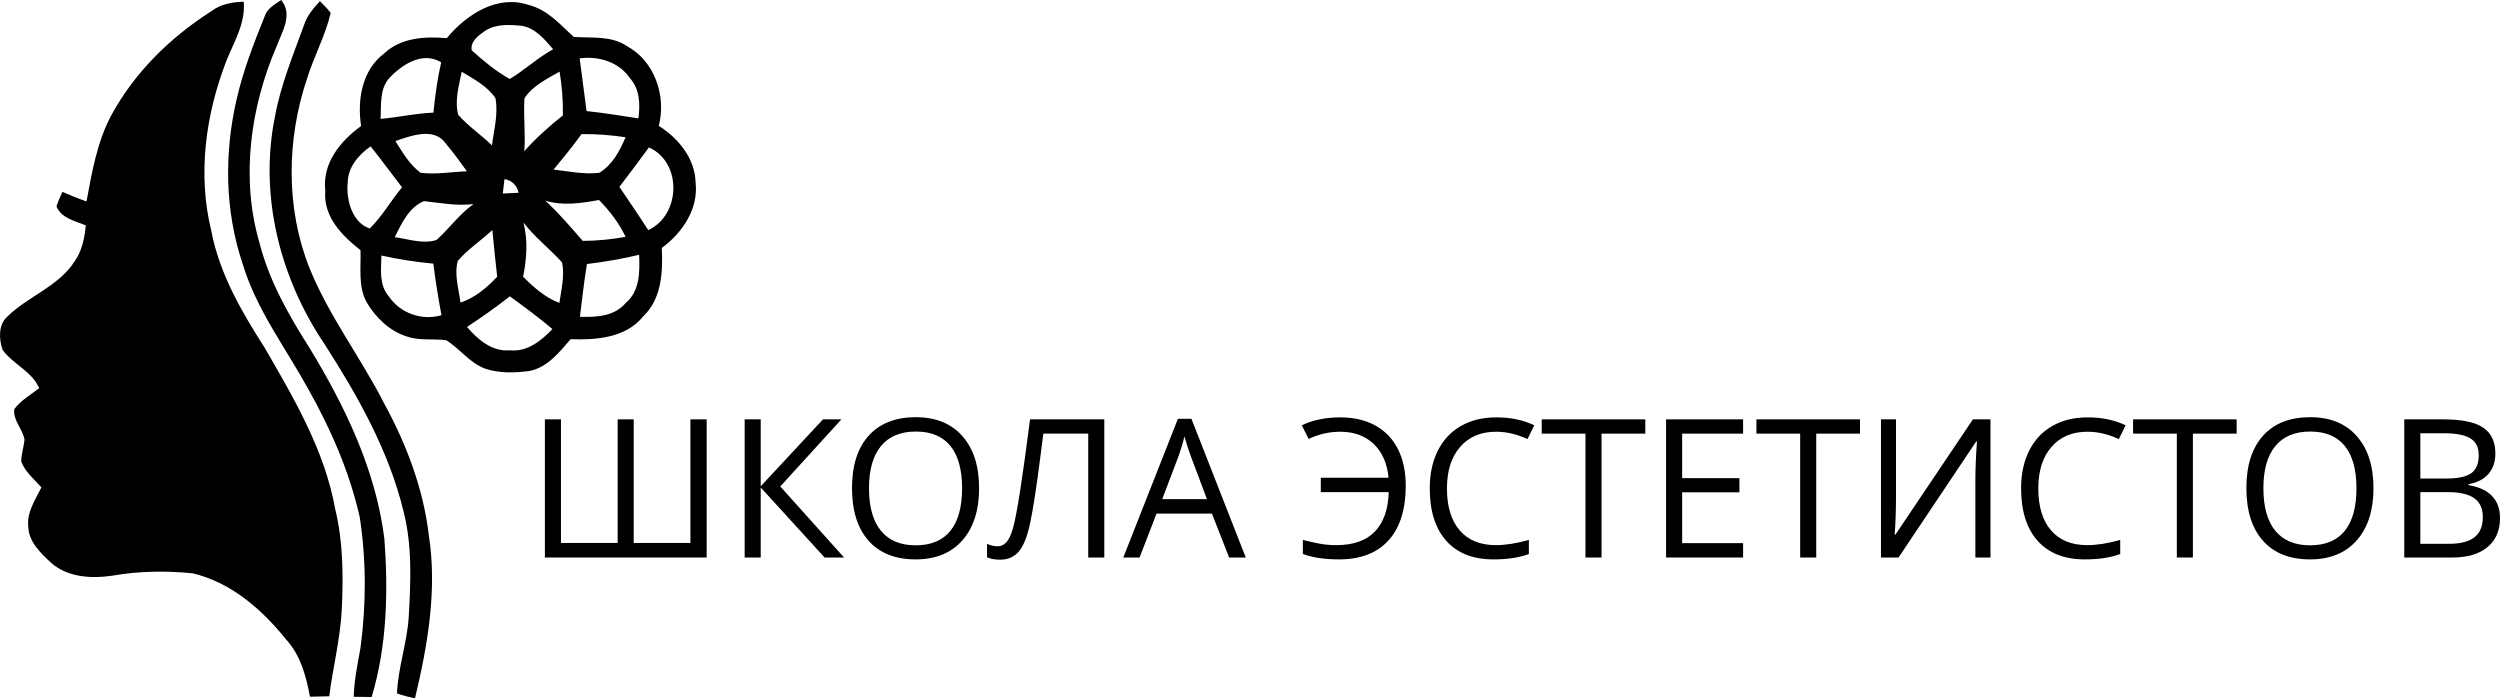 <?xml version="1.0" encoding="UTF-8" standalone="no"?> <svg xmlns:xlink="http://www.w3.org/1999/xlink" xmlns="http://www.w3.org/2000/svg" stroke-width="0.501" stroke-linejoin="bevel" fill-rule="evenodd" overflow="visible" width="313.385pt" height="87.546pt" viewBox="0 0 313.385 87.546"> <defs> </defs> <g id="Document" fill="none" stroke="black" font-family="Times New Roman" font-size="16" transform="scale(1 -1)"> <g id="Spread" transform="translate(0 -87.546)"> <g id="Layer 1"> <g id="Group" stroke="none"> <g id="Group_1" fill="#000000" fill-rule="evenodd" stroke-linejoin="miter" stroke-width="0.496" stroke-miterlimit="79.84"> <path d="M 26.537,86.172 C 27.694,87.05 29.132,87.288 30.55,87.328 C 30.798,84.639 29.335,82.313 28.378,79.917 C 25.774,73.19 24.742,65.685 26.488,58.61 C 27.504,53.233 30.308,48.441 33.22,43.886 C 36.881,37.552 40.705,31.063 42.014,23.762 C 43.021,19.619 43.047,15.313 42.838,11.077 C 42.65,7.431 41.726,3.879 41.27,0.262 C 40.463,0.248 39.654,0.228 38.85,0.213 C 38.389,2.753 37.685,5.377 35.908,7.337 C 32.868,11.121 28.993,14.534 24.161,15.676 C 20.823,16.017 17.419,15.963 14.106,15.388 C 11.461,14.99 8.455,15.154 6.367,17.03 C 5.082,18.225 3.605,19.629 3.545,21.504 C 3.341,23.325 4.418,24.897 5.192,26.446 C 4.294,27.467 3.163,28.375 2.667,29.674 C 2.651,30.612 2.985,31.505 3.073,32.428 C 2.855,33.767 1.586,34.878 1.798,36.272 C 2.621,37.373 3.852,38.054 4.914,38.891 C 3.976,41.024 1.644,41.874 0.335,43.674 C -0.141,44.993 -0.231,46.788 0.881,47.821 C 3.475,50.406 7.294,51.596 9.339,54.761 C 10.282,56.09 10.608,57.708 10.752,59.299 C 9.413,59.845 7.692,60.178 7.077,61.676 C 7.28,62.301 7.552,62.896 7.816,63.492 C 8.807,63.06 9.82,62.653 10.842,62.286 C 11.521,65.943 12.161,69.698 13.913,73.021 C 16.834,78.448 21.368,82.883 26.537,86.172 Z" marker-start="none" marker-end="none"></path> <path d="M 33.185,85.517 C 33.498,86.504 34.455,86.986 35.239,87.546 C 36.727,85.775 35.417,83.682 34.733,81.881 C 31.379,74.147 30.139,65.237 32.54,57.053 C 33.75,52.335 36.176,48.054 38.776,43.972 C 43.255,36.615 47.11,28.633 48.186,19.991 C 48.672,13.369 48.514,6.578 46.589,0.173 C 45.835,0.183 45.086,0.198 44.336,0.202 C 44.401,2.267 44.823,4.285 45.184,6.304 C 45.914,11.742 45.929,17.278 45.096,22.705 C 43.825,28.389 41.459,33.773 38.612,38.832 C 35.774,43.992 32.123,48.779 30.412,54.489 C 28.184,61.096 28.095,68.313 29.658,75.075 C 30.466,78.666 31.811,82.109 33.185,85.517 Z" marker-start="none" marker-end="none"></path> <path d="M 38.141,84.49 C 38.523,85.621 39.302,86.539 40.11,87.398 C 40.567,86.916 41.057,86.46 41.454,85.924 C 40.78,83.071 39.351,80.463 38.478,77.669 C 35.923,70.02 35.799,61.448 38.81,53.913 C 41.251,47.89 45.244,42.707 48.172,36.943 C 50.96,31.838 53.068,26.272 53.752,20.472 C 54.824,13.621 53.614,6.666 52.021,0 C 51.262,0.183 50.493,0.346 49.763,0.624 C 49.897,3.84 51.018,6.935 51.232,10.149 C 51.485,14.584 51.698,19.123 50.577,23.469 C 48.742,31.039 44.862,37.89 40.695,44.393 C 35.095,52.668 32.451,63.06 34.47,72.942 C 35.194,76.935 36.772,80.69 38.141,84.49 Z" marker-start="none" marker-end="none"></path> <path d="M 56.005,82.764 C 58.44,85.711 62.339,88.275 66.293,86.916 C 68.629,86.331 70.212,84.476 71.908,82.923 C 74.14,82.745 76.586,83.117 78.555,81.782 C 82.062,79.921 83.546,75.502 82.584,71.771 C 85.049,70.208 87.123,67.688 87.197,64.658 C 87.569,61.338 85.526,58.358 82.96,56.463 C 83.099,53.471 82.956,50.118 80.644,47.905 C 78.467,45.187 74.751,44.914 71.531,45.028 C 70.107,43.386 68.614,41.471 66.352,41.04 C 64.551,40.806 62.652,40.736 60.911,41.302 C 58.911,41.987 57.681,43.818 55.94,44.894 C 54.307,45.122 52.606,44.805 51.024,45.361 C 48.846,46.03 47.105,47.712 45.969,49.646 C 44.862,51.64 45.27,54.012 45.19,56.189 C 42.843,58.01 40.487,60.431 40.775,63.66 C 40.378,67.068 42.665,69.876 45.264,71.747 C 44.768,75.035 45.364,78.756 48.182,80.869 C 50.294,82.839 53.276,82.997 56.005,82.764 M 60.762,83.647 C 59.963,83.091 58.931,82.347 59.13,81.232 C 60.607,79.907 62.16,78.617 63.897,77.639 C 65.782,78.776 67.399,80.309 69.339,81.375 C 68.262,82.615 67.091,84.058 65.366,84.316 C 63.827,84.46 62.1,84.564 60.762,83.647 M 48.806,77.769 C 47.556,76.375 47.799,74.375 47.71,72.644 C 49.927,72.838 52.105,73.344 54.332,73.428 C 54.546,75.546 54.824,77.659 55.305,79.733 C 52.988,81.152 50.414,79.475 48.806,77.769 M 72.663,80.229 C 72.96,78.032 73.233,75.824 73.526,73.621 C 75.703,73.398 77.856,73.036 80.02,72.708 C 80.267,74.441 80.207,76.345 78.987,77.719 C 77.613,79.777 75.033,80.551 72.663,80.229 M 57.875,78.552 C 57.527,76.791 56.976,74.951 57.433,73.16 C 58.693,71.721 60.305,70.655 61.669,69.321 C 61.913,71.279 62.488,73.29 62.1,75.254 C 61.075,76.767 59.398,77.63 57.875,78.552 M 65.747,75.238 C 65.588,73.026 65.901,70.804 65.718,68.587 C 67.185,70.238 68.833,71.707 70.559,73.08 C 70.589,74.916 70.445,76.752 70.147,78.568 C 68.56,77.649 66.783,76.816 65.747,75.238 M 49.561,69.862 C 50.473,68.437 51.336,66.9 52.73,65.888 C 54.655,65.635 56.6,66.012 58.529,66.071 C 57.691,67.242 56.842,68.407 55.92,69.509 C 54.481,71.657 51.53,70.536 49.561,69.862 M 69.393,66.285 C 71.288,66.076 73.208,65.655 75.118,65.883 C 76.764,66.86 77.693,68.637 78.417,70.342 C 76.591,70.61 74.746,70.764 72.895,70.734 C 71.794,69.201 70.594,67.743 69.393,66.285 M 43.583,64.603 C 43.369,62.499 44.168,59.603 46.351,58.903 C 47.924,60.441 48.995,62.391 50.398,64.062 C 49.073,65.769 47.81,67.515 46.459,69.197 C 44.926,68.129 43.597,66.572 43.583,64.603 M 77.643,64.122 C 78.848,62.316 80.093,60.535 81.259,58.699 C 85.337,60.57 85.555,67.188 81.343,69.067 C 80.133,67.4 78.893,65.759 77.643,64.122 M 63.237,65.093 C 63.163,64.494 63.094,63.894 63.029,63.289 C 63.689,63.323 64.353,63.352 65.018,63.383 C 64.785,64.31 64.185,64.94 63.237,65.093 M 49.481,57.817 C 51.192,57.583 53.038,56.914 54.719,57.465 C 56.326,58.898 57.582,60.709 59.362,61.969 C 57.274,61.696 55.211,62.113 53.142,62.335 C 51.252,61.558 50.349,59.533 49.481,57.817 M 68.346,62.395 C 70.049,60.848 71.531,59.077 73.049,57.351 C 74.85,57.355 76.646,57.539 78.421,57.856 C 77.598,59.583 76.428,61.11 75.088,62.475 C 72.861,62.078 70.559,61.711 68.346,62.395 M 65.618,59.652 C 66.189,57.41 66.03,55.102 65.574,52.861 C 66.899,51.527 68.332,50.246 70.123,49.576 C 70.361,51.249 70.806,52.965 70.46,54.646 C 68.907,56.373 67.032,57.796 65.618,59.652 M 57.388,54.85 C 56.912,53.134 57.507,51.328 57.726,49.612 C 59.546,50.227 61.029,51.472 62.324,52.856 C 62.12,54.806 61.888,56.755 61.719,58.714 C 60.305,57.391 58.658,56.319 57.388,54.85 M 47.814,55.514 C 47.774,53.799 47.496,51.854 48.707,50.436 C 50.146,48.287 52.859,47.31 55.345,48.034 C 54.933,50.182 54.591,52.335 54.318,54.498 C 52.129,54.706 49.957,55.034 47.814,55.514 M 73.574,54.449 C 73.213,52.256 72.97,50.044 72.697,47.835 C 74.746,47.766 77.038,47.885 78.461,49.592 C 80.227,51.085 80.202,53.495 80.118,55.604 C 77.961,55.098 75.777,54.711 73.574,54.449 M 58.539,46.56 C 59.903,44.983 61.659,43.441 63.911,43.634 C 66.089,43.4 67.836,44.829 69.249,46.293 C 67.538,47.751 65.722,49.081 63.911,50.4 C 62.186,49.036 60.375,47.776 58.539,46.56 Z" marker-start="none" marker-end="none"></path> </g> <g id="Group_2" fill-rule="nonzero" stroke-linejoin="round" stroke-linecap="round" stroke-width="0.606" fill="#000000" stroke-miterlimit="79.84"> <g id="Group_3"> <path d="M 88.583,17.66 L 68.304,17.66 L 68.304,34.978 L 70.318,34.978 L 70.318,19.484 L 77.425,19.484 L 77.425,34.978 L 79.438,34.978 L 79.438,19.484 L 86.546,19.484 L 86.546,34.978 L 88.583,34.978 L 88.583,17.66 Z" marker-start="none" marker-end="none"></path> <path d="M 105.806,17.66 L 103.366,17.66 L 95.359,26.437 L 95.359,17.66 L 93.345,17.66 L 93.345,34.978 L 95.359,34.978 L 95.359,26.591 L 103.165,34.978 L 105.474,34.978 L 97.811,26.568 L 105.806,17.66 Z" marker-start="none" marker-end="none"></path> <path d="M 122.734,26.343 C 122.734,23.571 122.032,21.391 120.631,19.804 C 119.229,18.217 117.281,17.423 114.785,17.423 C 112.235,17.423 110.266,18.203 108.88,19.762 C 107.495,21.322 106.802,23.523 106.802,26.366 C 106.802,29.185 107.497,31.371 108.886,32.923 C 110.276,34.475 112.251,35.25 114.809,35.25 C 117.297,35.25 119.239,34.461 120.637,32.881 C 122.034,31.302 122.734,29.122 122.734,26.343 Z M 108.934,26.343 C 108.934,23.997 109.433,22.219 110.432,21.006 C 111.431,19.794 112.882,19.188 114.785,19.188 C 116.704,19.188 118.153,19.792 119.133,21 C 120.112,22.209 120.601,23.989 120.602,26.343 C 120.601,28.672 120.114,30.439 119.139,31.643 C 118.163,32.847 116.72,33.45 114.809,33.45 C 112.89,33.45 111.431,32.843 110.432,31.631 C 109.433,30.419 108.934,28.656 108.934,26.343 Z" marker-start="none" marker-end="none"></path> <path d="M 138.429,17.66 L 136.415,17.66 L 136.415,33.189 L 130.789,33.189 L 130.422,30.346 C 129.94,26.564 129.516,23.798 129.148,22.049 C 128.781,20.3 128.298,19.082 127.697,18.395 C 127.097,17.708 126.3,17.372 125.305,17.387 C 124.72,17.387 124.195,17.486 123.729,17.684 L 123.729,19.378 C 124.156,19.172 124.602,19.07 125.068,19.07 C 125.486,19.07 125.851,19.241 126.163,19.585 C 126.475,19.928 126.752,20.525 126.993,21.373 C 127.233,22.222 127.537,23.833 127.905,26.206 C 128.272,28.579 128.677,31.503 129.119,34.978 L 138.429,34.978 L 138.429,17.66 Z" marker-start="none" marker-end="none"></path> <path d="M 154.077,17.66 L 151.921,23.168 L 144.98,23.168 L 142.848,17.66 L 140.81,17.66 L 147.657,35.049 L 149.351,35.049 L 156.162,17.66 L 154.077,17.66 Z M 151.293,24.981 L 149.279,30.346 C 149.019,31.025 148.75,31.858 148.474,32.845 C 148.3,32.087 148.051,31.254 147.728,30.346 L 145.69,24.981 L 151.293,24.981 Z" marker-start="none" marker-end="none"></path> <path d="M 167.996,33.426 C 166.638,33.426 165.319,33.126 164.04,32.526 L 163.187,34.232 C 164.545,34.895 166.156,35.227 168.019,35.227 C 169.733,35.227 171.208,34.879 172.444,34.184 C 173.679,33.489 174.617,32.498 175.257,31.211 C 175.896,29.924 176.216,28.407 176.216,26.662 C 176.216,23.693 175.498,21.411 174.061,19.816 C 172.624,18.221 170.554,17.423 167.854,17.423 C 166.061,17.423 164.549,17.648 163.317,18.098 L 163.317,19.863 C 163.973,19.697 164.64,19.547 165.319,19.413 C 165.998,19.279 166.728,19.212 167.51,19.212 C 169.65,19.212 171.265,19.782 172.355,20.924 C 173.445,22.065 174.021,23.709 174.084,25.857 L 165.568,25.857 L 165.568,27.657 L 174.061,27.657 C 173.887,29.466 173.265,30.879 172.195,31.898 C 171.125,32.917 169.725,33.426 167.996,33.426 Z" marker-start="none" marker-end="none"></path> <path d="M 187.54,33.426 C 185.637,33.426 184.134,32.792 183.033,31.525 C 181.931,30.258 181.381,28.522 181.381,26.319 C 181.381,24.052 181.912,22.301 182.974,21.065 C 184.036,19.83 185.55,19.212 187.516,19.212 C 188.725,19.212 190.103,19.429 191.65,19.863 L 191.65,18.098 C 190.45,17.648 188.969,17.423 187.208,17.423 C 184.658,17.423 182.689,18.197 181.303,19.745 C 179.918,21.293 179.225,23.492 179.225,26.343 C 179.225,28.127 179.558,29.691 180.226,31.033 C 180.893,32.375 181.856,33.41 183.116,34.137 C 184.375,34.863 185.858,35.227 187.564,35.227 C 189.38,35.227 190.967,34.895 192.325,34.232 L 191.473,32.502 C 190.162,33.118 188.851,33.426 187.54,33.426 Z" marker-start="none" marker-end="none"></path> <path d="M 200.759,17.66 L 198.746,17.66 L 198.746,33.189 L 193.261,33.189 L 193.261,34.978 L 206.244,34.978 L 206.244,33.189 L 200.759,33.189 L 200.759,17.66 Z" marker-start="none" marker-end="none"></path> <path d="M 218.504,17.66 L 208.85,17.66 L 208.85,34.978 L 218.504,34.978 L 218.504,33.189 L 210.864,33.189 L 210.864,27.61 L 218.042,27.61 L 218.042,25.833 L 210.864,25.833 L 210.864,19.461 L 218.504,19.461 L 218.504,17.66 Z" marker-start="none" marker-end="none"></path> <path d="M 227.672,17.66 L 225.659,17.66 L 225.659,33.189 L 220.174,33.189 L 220.174,34.978 L 233.157,34.978 L 233.157,33.189 L 227.672,33.189 L 227.672,17.66 Z" marker-start="none" marker-end="none"></path> <path d="M 235.787,34.978 L 237.67,34.978 L 237.67,25.347 C 237.67,23.571 237.615,21.964 237.504,20.527 L 237.599,20.527 L 247.312,34.978 L 249.515,34.978 L 249.515,17.66 L 247.62,17.66 L 247.62,27.195 C 247.62,28.783 247.687,30.449 247.821,32.194 L 247.715,32.194 L 237.99,17.66 L 235.787,17.66 L 235.787,34.978 Z" marker-start="none" marker-end="none"></path> <path d="M 261.668,33.426 C 259.765,33.426 258.262,32.792 257.161,31.525 C 256.059,30.258 255.509,28.522 255.509,26.319 C 255.509,24.052 256.04,22.301 257.102,21.065 C 258.164,19.83 259.678,19.212 261.644,19.212 C 262.853,19.212 264.231,19.429 265.778,19.863 L 265.778,18.098 C 264.578,17.648 263.097,17.423 261.336,17.423 C 258.786,17.423 256.817,18.197 255.431,19.745 C 254.046,21.293 253.353,23.492 253.353,26.343 C 253.353,28.127 253.686,29.691 254.354,31.033 C 255.021,32.375 255.984,33.41 257.244,34.137 C 258.503,34.863 259.986,35.227 261.692,35.227 C 263.508,35.227 265.095,34.895 266.453,34.232 L 265.601,32.502 C 264.29,33.118 262.979,33.426 261.668,33.426 Z" marker-start="none" marker-end="none"></path> <path d="M 274.887,17.66 L 272.874,17.66 L 272.874,33.189 L 267.389,33.189 L 267.389,34.978 L 280.372,34.978 L 280.372,33.189 L 274.887,33.189 L 274.887,17.66 Z" marker-start="none" marker-end="none"></path> <path d="M 297.525,26.343 C 297.525,23.571 296.823,21.391 295.422,19.804 C 294.02,18.217 292.072,17.423 289.576,17.423 C 287.026,17.423 285.057,18.203 283.671,19.762 C 282.286,21.322 281.593,23.523 281.593,26.366 C 281.593,29.185 282.288,31.371 283.677,32.923 C 285.067,34.475 287.042,35.25 289.6,35.25 C 292.088,35.25 294.03,34.461 295.428,32.881 C 296.825,31.302 297.525,29.122 297.525,26.343 Z M 283.725,26.343 C 283.725,23.997 284.224,22.219 285.223,21.006 C 286.222,19.794 287.673,19.188 289.576,19.188 C 291.495,19.188 292.944,19.792 293.924,21 C 294.903,22.209 295.392,23.989 295.393,26.343 C 295.392,28.672 294.905,30.439 293.93,31.643 C 292.954,32.847 291.511,33.45 289.6,33.45 C 287.681,33.45 286.222,32.843 285.223,31.631 C 284.224,30.419 283.725,28.656 283.725,26.343 Z" marker-start="none" marker-end="none"></path> <path d="M 301.386,34.978 L 306.278,34.978 C 308.576,34.978 310.238,34.634 311.265,33.947 C 312.292,33.26 312.805,32.175 312.805,30.69 C 312.805,29.663 312.519,28.816 311.946,28.149 C 311.373,27.482 310.538,27.049 309.441,26.852 L 309.441,26.734 C 312.07,26.283 313.385,24.901 313.385,22.588 C 313.385,21.04 312.862,19.832 311.815,18.963 C 310.769,18.094 309.306,17.66 307.427,17.66 L 301.386,17.66 L 301.386,34.978 Z M 303.4,27.563 L 306.716,27.563 C 308.138,27.563 309.16,27.786 309.784,28.232 C 310.408,28.678 310.72,29.43 310.72,30.488 C 310.72,31.46 310.373,32.16 309.678,32.591 C 308.983,33.021 307.877,33.236 306.361,33.236 L 303.4,33.236 L 303.4,27.563 Z M 303.4,25.857 L 303.4,19.378 L 307.013,19.378 C 308.41,19.377 309.462,19.648 310.169,20.189 C 310.876,20.73 311.23,21.577 311.229,22.73 C 311.23,23.804 310.868,24.593 310.145,25.099 C 309.423,25.604 308.323,25.857 306.846,25.857 L 303.4,25.857 Z" marker-start="none" marker-end="none"></path> </g> </g> </g> </g> </g> </g> </svg> 